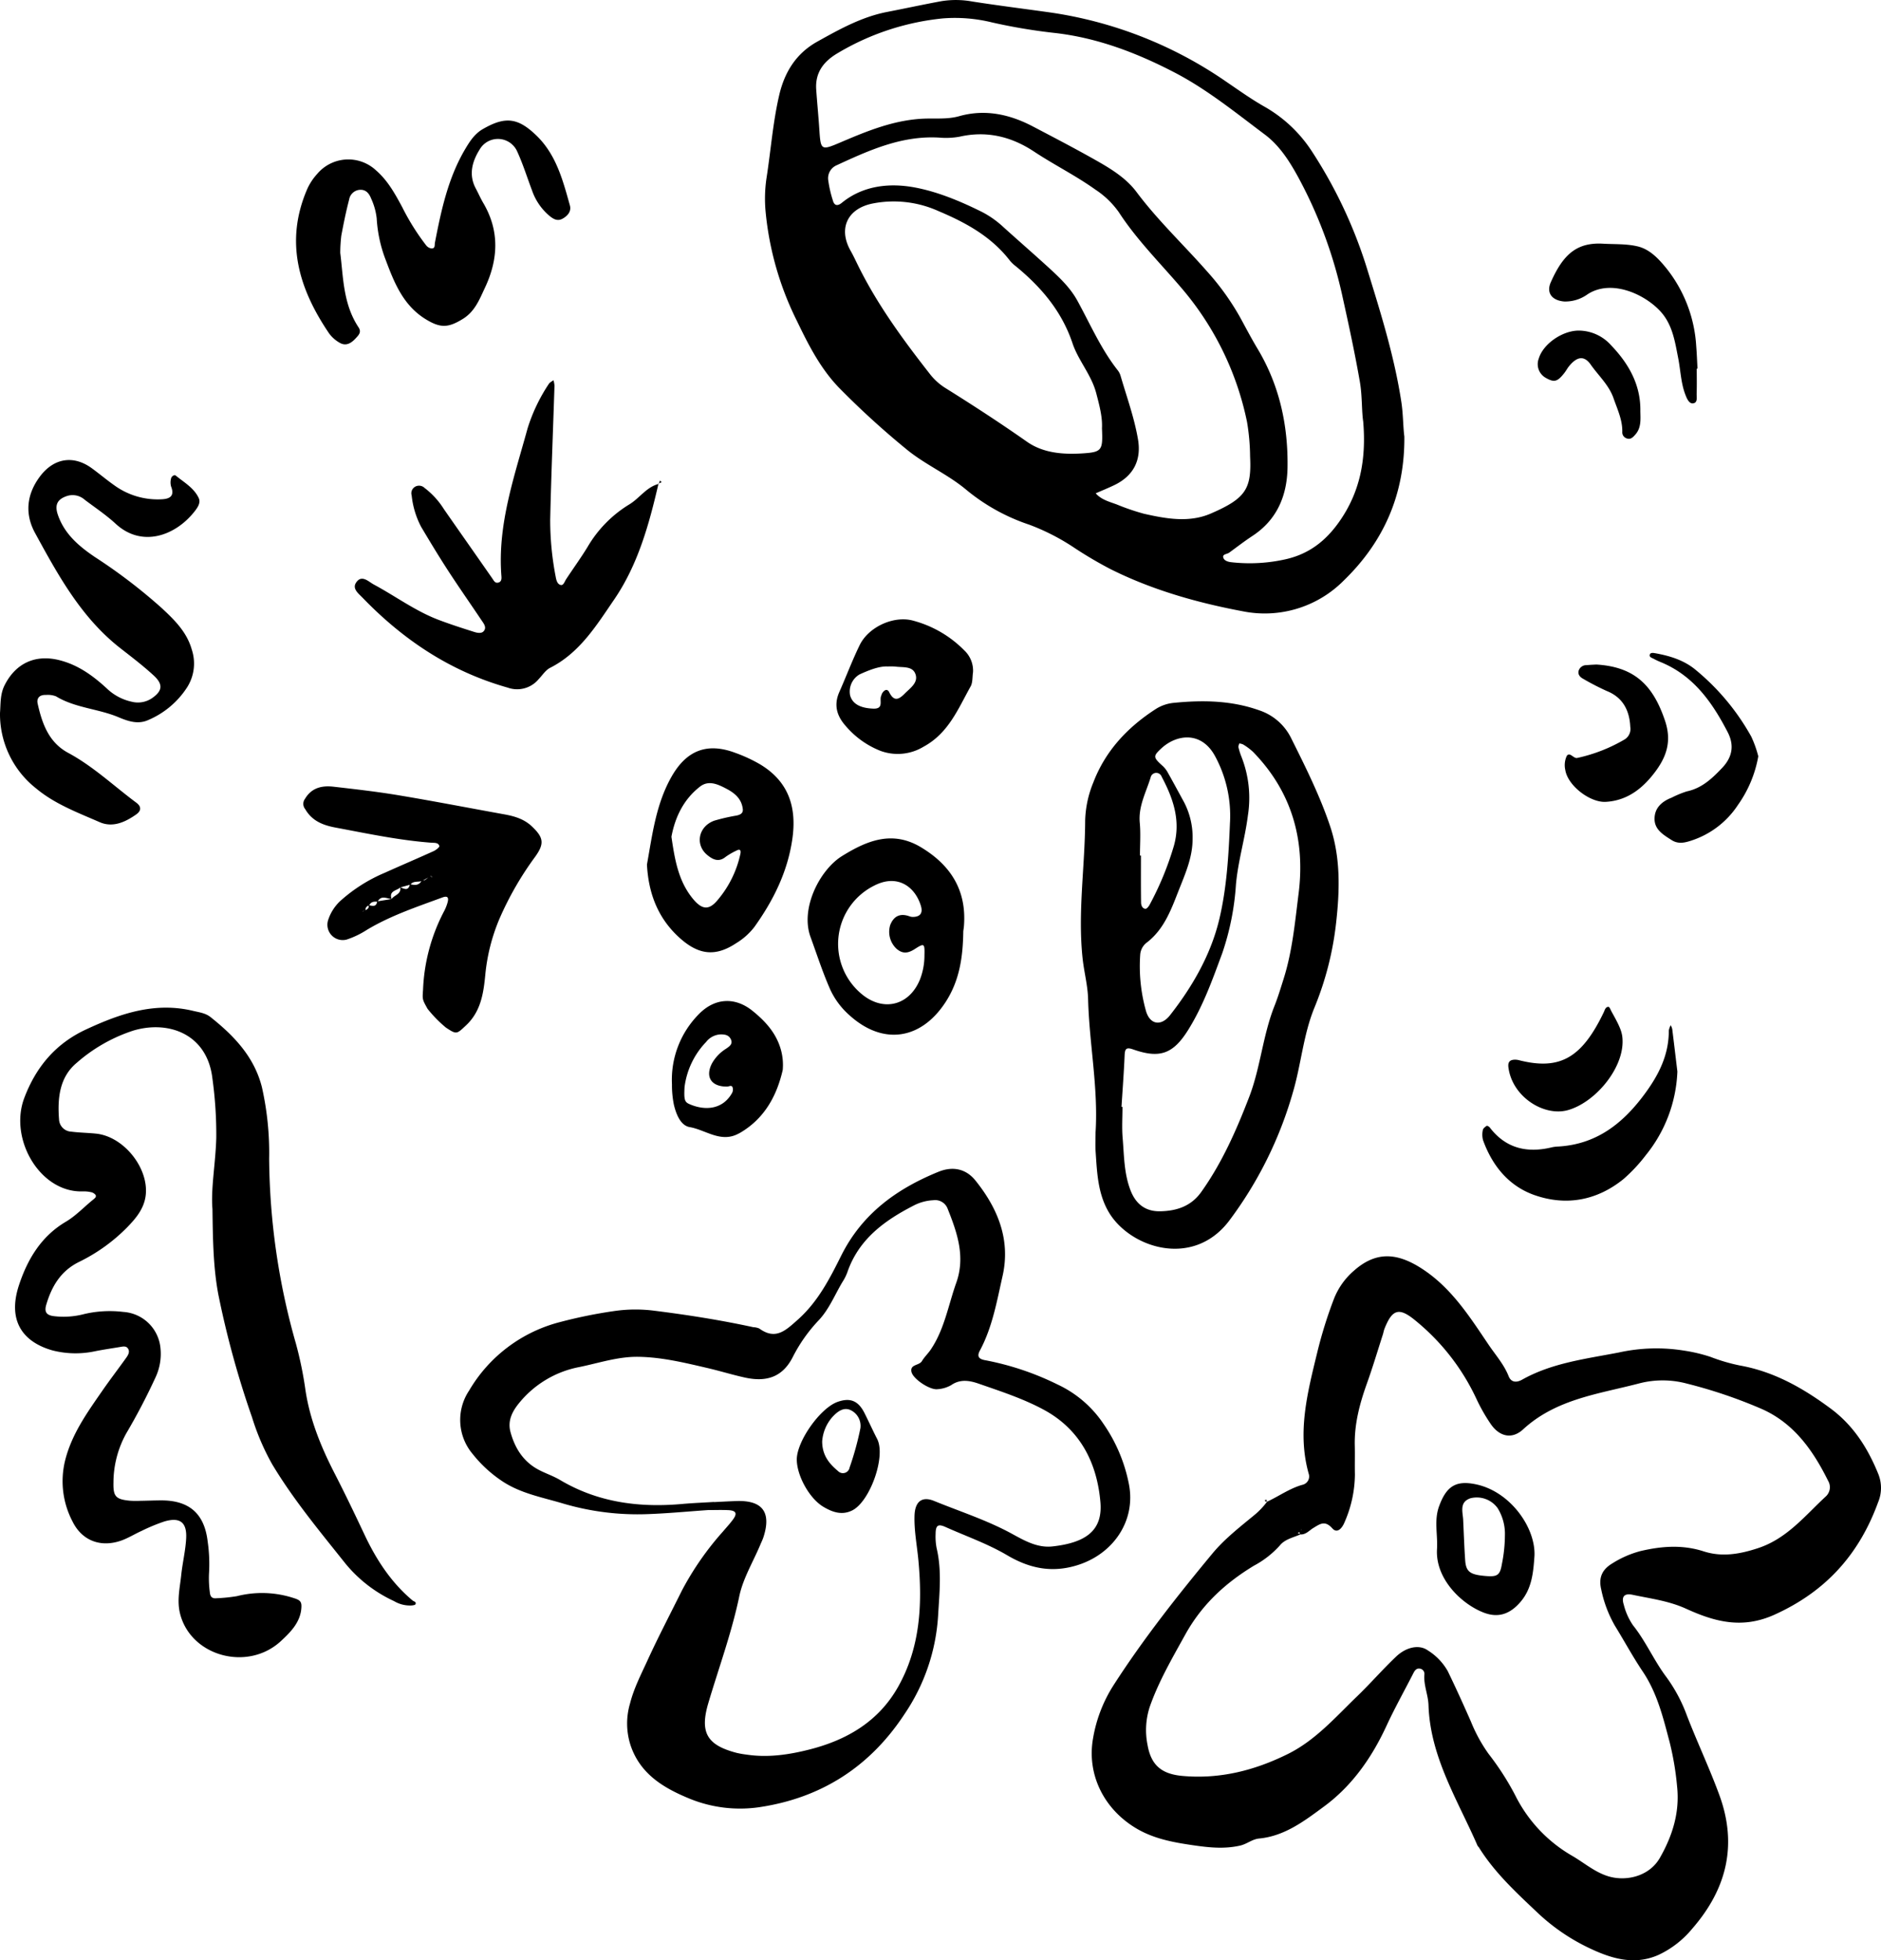 <svg xmlns="http://www.w3.org/2000/svg" viewBox="0 0 495.882 516.777"><title>random-things</title><g id="Layer_2" data-name="Layer 2"><g id="Layer_1-2" data-name="Layer 1"><path d="M333.99,395.916c3.121-1.441,5.934-3.5,9.305-4.467a2.258,2.258,0,0,0,1.71-2.952c-3.086-10.968-.28-21.5,2.284-32.069a116,116,0,0,1,4.362-13.982,18.878,18.878,0,0,1,5.284-7.456c5.509-4.873,10.837-4.9,17.252-.954,8.2,5.046,13.124,12.885,18.289,20.53,1.811,2.68,4.007,5.122,5.234,8.226.6,1.516,1.882,1.866,3.577.916,7.912-4.436,16.813-5.47,25.511-7.162a45.9,45.9,0,0,1,17.293-.468,41.692,41.692,0,0,1,6.864,1.641,47.407,47.407,0,0,0,7.812,2.28c8.992,1.623,16.607,5.969,23.831,11.324,6.06,4.493,9.842,10.507,12.6,17.336a9.776,9.776,0,0,1-.077,7.374c-4.992,13.715-13.748,23.51-27.335,29.649-8.565,3.87-15.84,1.816-23.293-1.58-4.553-2.075-9.356-2.662-14.1-3.672-2.2-.468-3,.489-2.323,2.611a16.872,16.872,0,0,0,2.427,5.425c3.409,4.263,5.536,9.313,8.809,13.66a40.96,40.96,0,0,1,5.365,10.028c2.725,7.082,5.993,13.96,8.6,21.082,4.8,13.1,1.974,24.72-7.129,35.188a25.586,25.586,0,0,1-8.821,6.9c-6.323,2.851-12.342,1.083-18.123-1.649a52.6,52.6,0,0,1-13.816-9.392c-5.662-5.354-11.361-10.6-15.518-17.278-.095-.153-.27-.263-.339-.423-5.232-12.037-12.488-23.363-12.935-37.078-.088-2.71-1.32-5.281-1.082-8.058a1.4,1.4,0,0,0-1.22-1.554c-.8-.124-1.279.412-1.637,1.115-2.38,4.666-4.947,9.244-7.145,13.994-3.862,8.348-9.037,15.764-16.411,21.206-5.117,3.776-10.387,7.831-17.123,8.473-1.9.182-3.226,1.451-5.021,1.862-4.183.958-8.263.518-12.383-.081-5.369-.781-10.628-1.733-15.4-4.684-8.369-5.172-12.628-14.188-11.026-23.415a37.6,37.6,0,0,1,5.388-14.049c7.847-12.209,16.82-23.567,26.06-34.721,3.125-3.773,7-6.81,10.764-9.911a20.4,20.4,0,0,0,3.743-3.877Zm8.8,7.767-.679.552.956.162c-1.946.916-4.277,1.3-5.666,3.027a24.752,24.752,0,0,1-6.827,5.331c-7.58,4.6-13.75,10.282-18.13,18.207-3.416,6.181-6.949,12.23-9.312,18.917a19.757,19.757,0,0,0-.6,10.181c.952,5.43,3.846,7.64,9.192,8.123,9.882.893,19.053-1.457,27.793-5.783,7.268-3.6,12.535-9.692,18.245-15.194,3.517-3.389,6.73-7.1,10.268-10.46,2.767-2.631,6.172-3.24,8.385-1.655a15.323,15.323,0,0,1,5.232,5.431c2.139,4.395,4.151,8.855,6.126,13.328a40.84,40.84,0,0,0,4.678,8.547,71.377,71.377,0,0,1,7.035,10.955,37.877,37.877,0,0,0,14.99,15.9c3.121,1.808,5.858,4.235,9.409,5.357,4.618,1.459,10.857.165,13.715-4.847,3.321-5.826,5.228-11.952,4.539-18.664a76.749,76.749,0,0,0-1.969-11.783c-1.7-6.433-3.261-12.943-7.083-18.628-2.627-3.906-4.868-8.069-7.344-12.08A32.032,32.032,0,0,1,422.121,419c-.742-3.108.258-5.258,2.936-6.851A26.394,26.394,0,0,1,432.5,408.9c5.546-1.3,11.038-1.721,16.625.08,4.816,1.552,9.5.751,14.343-.846,7.672-2.53,12.383-8.58,17.923-13.686a3.3,3.3,0,0,0,.551-4.06c-4.013-8.1-9.094-15.3-17.708-19.037a128.455,128.455,0,0,0-19.539-6.6,24.643,24.643,0,0,0-12.4-.091c-10.712,2.825-22,4.092-30.761,12.158-3.027,2.789-6.425,1.868-8.72-1.685a47.169,47.169,0,0,1-3.471-6.1,58.428,58.428,0,0,0-16.132-20.845c-4.369-3.642-6.169-3.084-8.219,2.1-.2.5-.278,1.048-.444,1.564-1.382,4.287-2.665,8.609-4.185,12.847-1.907,5.318-3.339,10.693-3.206,16.4.06,2.535-.024,5.073.033,7.608a31.861,31.861,0,0,1-2.75,12.642c-.517,1.284-1.812,3.125-3.206,1.567-1.954-2.182-3.236-1.169-5.006-.1-1.048.633-1.916,1.734-3.319,1.71a.789.789,0,0,1-.253-.98,2.561,2.561,0,0,0,.4-.207c.061-.046.072-.161.106-.244ZM370.225,115.09c.126,15.413-5.563,27.874-16.016,37.994a29.329,29.329,0,0,1-26.546,8.074c-12.044-2.265-23.89-5.606-34.956-11.148a107.555,107.555,0,0,1-9.334-5.491,57.777,57.777,0,0,0-12.043-6.2,51.614,51.614,0,0,1-16.54-9.153c-5-4.21-11.124-6.754-16.136-10.984a220.652,220.652,0,0,1-17.6-16.1c-4.834-5.068-7.946-11.214-10.907-17.363a81.75,81.75,0,0,1-8.327-29.046,37.033,37.033,0,0,1,.237-8.626c1.148-7.3,1.678-14.7,3.354-21.932,1.432-6.185,4.525-11.061,10.053-14.142,5.84-3.254,11.707-6.526,18.4-7.823,4.792-.928,9.563-1.966,14.362-2.848a23.988,23.988,0,0,1,8.109.1c6.8,1.061,13.636,1.914,20.455,2.874A108.9,108.9,0,0,1,323.358,21.6c3.287,2.236,6.535,4.561,9.987,6.517A36.2,36.2,0,0,1,345.881,39.95a123.115,123.115,0,0,1,14.657,31.364c3.533,11.415,7.078,22.788,8.892,34.642C369.928,109.207,369.876,112.461,370.225,115.09Zm-10.848-3.965c-.438-2.914-.228-6.7-.886-10.5-1.3-7.488-2.906-14.9-4.546-22.309a119.441,119.441,0,0,0-11.288-30.836c-2.411-4.5-5.116-8.936-9.189-11.991-7.658-5.744-15.216-11.885-23.64-16.281-9.871-5.15-20.382-9.233-31.744-10.516A148.8,148.8,0,0,1,261.477,5.9a40.9,40.9,0,0,0-12.934-1.046,67.039,67.039,0,0,0-27.592,9.089c-3.737,2.162-6.088,5.109-5.776,9.648.237,3.432.578,6.858.806,10.29.39,5.859.38,5.886,5.928,3.517,6.831-2.916,13.673-5.688,21.248-6.1,3.236-.175,6.484.24,9.725-.672,6.8-1.914,13.266-.511,19.394,2.7,5.754,3.019,11.523,6.019,17.169,9.233,3.776,2.149,7.557,4.56,10.164,8.046,5.644,7.549,12.5,13.986,18.683,21.029a67.137,67.137,0,0,1,8.792,12.314c1.464,2.7,2.9,5.424,4.483,8.061,5.754,9.619,8.025,20.17,7.861,31.2-.109,7.344-2.7,13.773-9.214,18.052-2.109,1.386-4.113,2.933-6.151,4.425-.556.406-1.743.394-1.6,1.181.162.921,1.226,1.253,2.152,1.35a43.039,43.039,0,0,0,14.577-.841c5.984-1.418,10.291-4.789,13.8-9.742C358.5,129.862,360.229,121.259,359.377,111.125ZM247.563,36.274c-9.814-.57-18.4,3.326-26.977,7.282a3.726,3.726,0,0,0-2.24,3.974,31.008,31.008,0,0,0,1.213,5.292c.4,1.49,1.291,1.523,2.379.637,5.661-4.611,12.652-5.244,19.085-4.064,6.065,1.112,12.084,3.617,17.781,6.444a25.172,25.172,0,0,1,5.7,4.011c3.889,3.512,7.846,6.95,11.716,10.483,2.945,2.687,5.877,5.414,7.825,8.969,3.393,6.195,6.21,12.722,10.624,18.326a4.363,4.363,0,0,1,.741,1.44c1.62,5.573,3.626,11.045,4.6,16.789.927,5.483-1.227,9.6-6.19,12.006-1.626.789-3.307,1.465-4.963,2.192,1.47,1.679,3.557,2.2,5.53,2.925a60.354,60.354,0,0,0,7.2,2.46c5.859,1.327,11.926,2.414,17.622-.058,9.17-3.979,10.769-6.455,10.349-14.992a57.462,57.462,0,0,0-.808-9.155,78.562,78.562,0,0,0-16.862-34.81c-5.714-6.772-12.076-12.994-16.938-20.488a23,23,0,0,0-6.194-5.961c-5.174-3.7-10.868-6.516-16.15-10.014-6.02-3.988-12.55-5.553-19.678-3.917A20.188,20.188,0,0,1,247.563,36.274Zm42.943,76.639c.164-2.963-.679-6.062-1.507-9.242-1.266-4.856-4.723-8.605-6.259-13.183-2.826-8.425-8.212-14.751-14.88-20.243a9.8,9.8,0,0,1-1.586-1.489c-4.9-6.357-11.519-10.006-18.828-13.09a28.7,28.7,0,0,0-17.37-2.02c-6.668,1.321-9.157,6.594-5.834,12.463.711,1.255,1.317,2.569,1.955,3.864,5.154,10.457,12.021,19.788,19.173,28.912a15.68,15.68,0,0,0,4.057,3.531c7.206,4.505,14.328,9.14,21.293,14.027,4.316,3.028,9.534,3.4,14.633,3.085C290.549,119.205,290.761,118.709,290.506,112.913ZM186.6,398.1c-5.246.362-10.486.867-15.737,1.058a69.359,69.359,0,0,1-22.537-2.821c-5.545-1.655-11.248-2.65-16.178-6.026a33.749,33.749,0,0,1-7.544-7,13.911,13.911,0,0,1-.941-16.7A39,39,0,0,1,147.764,348.5a125.7,125.7,0,0,1,14.343-2.9,38.859,38.859,0,0,1,10.26-.076c8.8,1.1,17.558,2.475,26.229,4.362a4.429,4.429,0,0,1,1.582.356c4.292,3.105,6.928.518,10.1-2.3,5.336-4.728,8.449-10.838,11.5-16.945,5.5-11.007,14.555-17.558,25.6-22.07,4.025-1.646,7.43-.629,9.774,2.286,5.863,7.292,9.32,15.587,7.152,25.175-1.51,6.684-2.686,13.514-5.987,19.671-.869,1.62-.179,2.257,1.448,2.539a74.2,74.2,0,0,1,19.007,6.379,29.642,29.642,0,0,1,12.19,10.475,42.03,42.03,0,0,1,6.669,15.907c1.822,9.6-4.132,18.252-13.47,21.222-6.858,2.182-12.8.868-18.635-2.572-5.174-3.049-10.838-5.016-16.284-7.461-1.972-.885-2.569-.395-2.589,1.79a16.02,16.02,0,0,0,.265,3.791c1.406,5.933.732,11.846.388,17.838a51.738,51.738,0,0,1-8.834,25.885c-9.178,14-22.093,22.225-38.568,24.611a35.179,35.179,0,0,1-18.131-2.294c-6.473-2.67-12.9-6.264-15.514-13.988a18.588,18.588,0,0,1-.169-11.092c1.018-4.024,2.913-7.662,4.61-11.37,2.837-6.2,6.006-12.243,9.038-18.351a77.912,77.912,0,0,1,10.829-15.588c.94-1.107,1.944-2.17,2.78-3.352,1.052-1.487.646-2.21-1.309-2.308C190.231,398.03,188.411,398.1,186.6,398.1Zm1.63-2.142,0,.031c1.994-.093,3.987-.209,5.982-.273,6.822-.221,9.186,2.987,7.04,9.553-.224.683-.551,1.332-.831,2-1.894,4.508-4.545,8.857-5.526,13.556-2.007,9.612-5.376,18.766-8.152,28.121-2.32,7.818-.362,11.117,7.465,13.161a25.109,25.109,0,0,0,2.683.466c5.648.843,11.2,0,16.624-1.386,9.8-2.511,18.1-7.371,23.237-16.471,5.864-10.4,6.43-21.741,5.375-33.256-.363-3.968-1.163-7.9-1.034-11.91.118-3.676,1.943-5.175,5.154-3.864,6.851,2.8,13.923,5.061,20.469,8.629,3.31,1.805,6.742,3.81,10.755,3.365,8.883-.987,13.272-4.265,12.627-11.685-.9-10.347-5.316-19.155-14.94-24.354-5.409-2.921-11.282-4.827-17.07-6.843-2.329-.811-4.889-1.339-7.332.361a8.309,8.309,0,0,1-3.618,1.072c-1.979.254-6.465-2.68-6.859-4.6-.408-1.99,2.051-1.6,2.766-2.808.64-1.079,1.595-1.966,2.305-3.011,3.628-5.344,4.632-11.7,6.744-17.627,2.444-6.86.272-13.153-2.23-19.427a3.523,3.523,0,0,0-3.851-2.344,12.465,12.465,0,0,0-5.2,1.433c-7.72,3.967-14.472,8.9-17.445,17.6a12.873,12.873,0,0,1-1.215,2.428c-2.062,3.406-3.515,7.194-6.288,10.153a41.093,41.093,0,0,0-6.852,9.692c-2.671,5.294-6.9,6.7-12.633,5.442-3.339-.734-6.6-1.75-9.91-2.52-5.994-1.393-12-2.863-18.223-2.95-5.331-.075-10.355,1.641-15.479,2.69a26.979,26.979,0,0,0-16,9.6c-1.784,2.206-2.974,4.628-2.191,7.527,1.127,4.169,3.287,7.677,7.17,9.827,1.894,1.049,4.011,1.708,5.867,2.811,9.926,5.9,20.7,7.338,31.989,6.362C182.468,396.246,185.35,396.133,188.225,395.957Zm-130.58-54.25a244.632,244.632,0,0,0,8.789,31.918,63.159,63.159,0,0,0,5.325,12.413c5.617,9.356,12.568,17.7,19.328,26.188a36.04,36.04,0,0,0,12.768,9.859,8.241,8.241,0,0,0,4.683,1.159c.35-.044.9-.108.989-.322.292-.662-.426-.709-.776-1-5.658-4.745-9.561-10.76-12.677-17.375-2.544-5.4-5.128-10.79-7.856-16.1-3.58-6.97-6.509-14.124-7.692-21.943a98.478,98.478,0,0,0-2.507-12.248,182.111,182.111,0,0,1-7.071-48.8,78.814,78.814,0,0,0-1.9-18.822C67.03,278.6,61.7,273.061,55.5,268.13c-1.34-1.065-2.99-1.254-4.575-1.634-10.143-2.438-19.332.746-28.3,4.924-7.944,3.7-13.154,9.869-16.24,18.081-4.043,10.758,4.129,24.9,15.377,24.586a8.646,8.646,0,0,1,2.167.188,2.042,2.042,0,0,1,1.275.754c.278.527-.253.9-.691,1.259-2.391,1.937-4.547,4.257-7.164,5.8-6.517,3.854-10.1,9.92-12.328,16.656-3.152,9.525,1.071,15.081,8.852,17.271a24.566,24.566,0,0,0,11.345.177c2.123-.418,4.268-.725,6.4-1.083.718-.12,1.553-.323,2.039.293.665.841.183,1.75-.341,2.485-2.105,2.948-4.316,5.821-6.377,8.8-4.006,5.792-8.122,11.493-9.828,18.562A22.833,22.833,0,0,0,19.1,401.065c2.49,5.1,7.412,6.957,12.788,5.1,1.871-.648,3.583-1.741,5.4-2.557a48.8,48.8,0,0,1,6.019-2.5c4.092-1.209,5.98.168,5.772,4.4-.16,3.245-.962,6.452-1.3,9.695-.356,3.386-1.182,6.738-.308,10.21,2.825,11.225,17.825,15.354,26.612,7.195,2.54-2.358,5.274-5.063,5.381-9.058.036-1.354-.433-1.76-2.043-2.26a26.9,26.9,0,0,0-14.962-.5,44.1,44.1,0,0,1-5.391.551c-1.2.145-1.656-.5-1.742-1.5a28.209,28.209,0,0,1-.235-4.865,41.586,41.586,0,0,0-.354-8.675c-.877-7.334-4.929-10.794-12.314-10.757-1.816.01-3.632.083-5.448.111a24.5,24.5,0,0,1-2.724-.025c-3.688-.358-4.424-1.08-4.341-4.729a26.84,26.84,0,0,1,3.376-13.027,163.754,163.754,0,0,0,7.789-14.922,14.554,14.554,0,0,0,1.241-7.408,10.531,10.531,0,0,0-9.829-9.689,29.483,29.483,0,0,0-10.261.557,21.288,21.288,0,0,1-8.1.551c-1.8-.241-2.508-1.036-1.936-2.983,1.44-4.9,3.84-8.923,8.627-11.294a46.1,46.1,0,0,0,12.737-9.159c2.206-2.278,4.341-4.767,4.823-8.158,1.032-7.258-5.673-15.765-13.072-16.514-2.161-.219-4.344-.247-6.5-.52a3.37,3.37,0,0,1-3.235-3.143c-.439-5.587.077-11.168,4.619-14.971a42.565,42.565,0,0,1,14.98-8.537c9.313-2.766,19.442.935,20.821,12.574a108,108,0,0,1,1.026,15.708c-.182,6.707-1.462,13.359-1.008,18.734C56.121,327.313,56.246,334.562,57.645,341.707Zm231.174-43.264c.729-11.757-1.679-23.348-1.972-35.053-.09-3.589-1.067-7.147-1.451-10.739-1.3-12.146.631-24.239.677-36.364a28.266,28.266,0,0,1,2.16-10.034c3.225-8.422,9.143-14.657,16.632-19.446a10.783,10.783,0,0,1,4.61-1.522c7.607-.748,15.157-.643,22.5,1.979a14.447,14.447,0,0,1,8.389,7.309c3.787,7.6,7.6,15.21,10.3,23.278,2.75,8.227,2.535,16.731,1.588,25.227a82.613,82.613,0,0,1-5.71,22.5c-2.985,7.237-3.532,15.137-5.761,22.581a103.705,103.705,0,0,1-16.814,33.753c-9.647,12.584-26.222,6.944-31.689-2.385-2.857-4.876-3.066-10.32-3.435-15.724C288.717,302.023,288.819,300.229,288.819,298.443Zm6.838-6.639.253.006c0,2.721-.187,5.458.041,8.159.393,4.66.347,9.39,2.092,13.871,1.42,3.649,4.006,5.577,7.866,5.485,4.29-.1,8.078-1.308,10.778-5.1,5.491-7.708,9.265-16.306,12.623-25.024,2.984-7.743,3.587-16.24,6.677-24.02.932-2.348,1.66-4.779,2.421-7.191,2.3-7.3,2.985-14.93,3.933-22.441,1.791-14.179-1.836-26.926-12.053-37.376a15.953,15.953,0,0,0-2.6-1.928,3.072,3.072,0,0,0-1-.246c-.074.341-.272.712-.2,1.016a18.087,18.087,0,0,0,.824,2.583,29.675,29.675,0,0,1,1.659,15.407c-.775,6.12-2.6,12.018-3.149,18.191a69.515,69.515,0,0,1-3.59,18.036c-2.567,6.959-5.054,13.959-9,20.279-3.989,6.39-7.528,7.6-14.519,5.14-1.843-.649-2.165-.13-2.237,1.586C296.287,282.765,295.941,287.283,295.657,291.8Zm28.6-75.017a32.907,32.907,0,0,0-4.055-17.658c-3.637-6.439-10.091-5.538-14.107-1.781-2.17,2.03-2.1,2.324.494,4.656a6.766,6.766,0,0,1,1.3,1.721c1.418,2.523,2.789,5.073,4.179,7.613a19.966,19.966,0,0,1,2.323,9.918c-.012,4.513-1.7,8.559-3.294,12.555-2.131,5.33-3.939,10.987-8.82,14.706a4.386,4.386,0,0,0-1.7,3.285,43.545,43.545,0,0,0,1.477,14.537c1,3.785,4.009,4.338,6.406,1.278,5.977-7.632,10.81-16.075,13.017-25.459C323.418,233.916,323.911,225.317,324.259,216.787Zm-23.736,8.765h.261c0,4.139-.031,8.279.03,12.418.01.679.329,1.555,1.151,1.614.349.026.874-.63,1.113-1.085a80.433,80.433,0,0,0,6.389-15.523c1.869-6.616-.192-12.514-3.224-18.219a1.513,1.513,0,0,0-2.9.169c-1.194,3.932-3.285,7.625-2.872,12C300.741,219.777,300.523,222.675,300.523,225.552ZM173.713,127.56c-3.312.807-5.1,3.807-7.87,5.451a32.03,32.03,0,0,0-10.933,11.16c-1.784,2.926-3.81,5.7-5.691,8.572-.392.6-.669,1.628-1.368,1.483-.9-.187-1.186-1.211-1.348-2.139a78.312,78.312,0,0,1-1.457-15.115c.264-11.761.754-23.516,1.132-35.274a6.946,6.946,0,0,0-.27-1.464c-.421.327-.978.57-1.241,1a45.4,45.4,0,0,0-5.587,11.717c-3.491,12.726-7.949,25.3-6.9,38.849.051.65.114,1.548-.813,1.785-.886.226-1.18-.517-1.592-1.109-4.239-6.09-8.511-12.157-12.747-18.248a21.1,21.1,0,0,0-5.087-5.585,2.1,2.1,0,0,0-2.48-.342,1.979,1.979,0,0,0-.933,2.313,22.84,22.84,0,0,0,2.488,8.264c2.31,3.884,4.644,7.758,7.105,11.547,2.861,4.405,5.88,8.706,8.8,13.068.582.868,1.449,1.875.613,2.882-.6.719-1.75.468-2.585.2-3.107-.982-6.211-1.986-9.257-3.136-6.143-2.32-11.412-6.263-17.146-9.342-1.4-.753-3.241-2.751-4.7-.461-1.029,1.608.7,2.862,1.8,4.008,10.734,11.094,23.127,19.374,38.178,23.625A7.364,7.364,0,0,0,142,179.046c1-1.028,1.794-2.366,3.062-3.01,7.789-3.961,12.184-11.168,16.834-17.96,6.3-9.207,9.226-19.867,11.714-30.618ZM9.52,207.851c4.942,4.124,10.958,6.359,16.751,8.891,3.469,1.517,6.776-.017,9.673-2.062,1.143-.807,1.515-1.934,0-3.062-5.958-4.429-11.37-9.591-17.977-13.147-5.119-2.755-6.86-7.722-8.035-12.946-.348-1.55.58-2.394,2.174-2.317a5.967,5.967,0,0,1,2.662.366c5.074,3.083,11.1,3.247,16.462,5.5,2.414,1.014,5.133,2.011,7.908.721a22.782,22.782,0,0,0,10.221-8.642,11.692,11.692,0,0,0,1.2-9.9c-1.3-4.622-4.539-7.793-7.837-10.87a142.428,142.428,0,0,0-17.7-13.529c-4.263-2.883-8.1-6.148-9.795-11.229-.88-2.635-.022-4.082,2.54-4.9a4.808,4.808,0,0,1,4.575,1.033c2.751,2.076,5.644,4.006,8.167,6.334,6.875,6.345,15.72,3.185,20.78-3.261.779-.991,1.674-2.269,1.115-3.492-1.239-2.708-3.882-4.162-6.085-5.975-.345-.284-1.1.189-1.211.743a4.032,4.032,0,0,0-.012,2.119c1,2.536-.312,3.3-2.483,3.4a19.474,19.474,0,0,1-12.31-3.565c-2.081-1.453-4.024-3.1-6.075-4.6-4.915-3.586-10.09-2.679-13.723,2.188-3.536,4.737-3.977,9.893-1.266,14.857,6.082,11.136,12.184,22.333,22.494,30.381,2.991,2.336,6.023,4.643,8.808,7.212,2.575,2.377,2.255,4.117-.563,6.024a6.6,6.6,0,0,1-5.224.88,13.648,13.648,0,0,1-6.619-3.529c-3.618-3.33-7.557-6.2-12.487-7.435-6.344-1.591-11.464.81-14.386,6.509C.007,182.987.194,185.446,0,187.984A24.941,24.941,0,0,0,9.52,207.851Zm102.005,53.11a48.542,48.542,0,0,1,5.521-20.689,11.377,11.377,0,0,0,.984-2.5c.287-1.187-.059-1.674-1.413-1.175-6.775,2.5-13.633,4.778-19.879,8.525a22.929,22.929,0,0,1-5.363,2.577,4.042,4.042,0,0,1-4.884-5.1,11.969,11.969,0,0,1,3.113-4.982,41.72,41.72,0,0,1,11.811-7.521c4.289-1.932,8.619-3.773,12.9-5.716.615-.279,1.591-1.05,1.508-1.344-.273-.974-1.348-.816-2.178-.879-8.5-.647-16.826-2.416-25.176-3.983-3.164-.594-6.149-1.657-8-4.855a2.2,2.2,0,0,1-.044-2.756c1.745-2.929,4.494-3.509,7.509-3.165,5.75.656,11.507,1.315,17.213,2.267,9.282,1.55,18.523,3.344,27.784,5.017,2.709.489,5.251,1.227,7.335,3.222,3.021,2.892,3.316,4.468.824,7.949a84.013,84.013,0,0,0-9.452,16.439,49.981,49.981,0,0,0-3.7,14.664c-.463,4.823-1.152,9.66-5.041,13.323-2.5,2.351-2.5,2.507-5.338.624a33.211,33.211,0,0,1-4.848-4.954C111.339,263.488,111.339,263.488,111.525,260.961Zm2.194-30.105-2.379,1.367c-1.028.41-2.342-.1-3.159.989l-2.633.73c-.95.886-3.1.87-2.305,3.067-1.308-.121-2.785-1.106-3.713.726-.942-.109-1.792-.013-2.23,1a1.079,1.079,0,0,0-.9,1.405,2.459,2.459,0,0,0-.528-.006,1.307,1.307,0,0,0-.366.207L96.26,240c.584-.275,1.09-.6.921-1.378.985.2,2.048.569,2.253-1l3.787-.607c.707-1.079,2.663-1.251,2.269-3.128,1.091.456,2.231,1.066,2.571-.823,1.258.361,2.423.416,3.147-.966,1.09.228,1.514-1.041,2.476-1.1l.175-.286c.032.115.124.3.087.334C113.385,231.508,114.273,231.326,113.719,230.856ZM89.974,62.149c.6-3.2,1.244-6.4,2.07-9.55a3.071,3.071,0,0,1,3.1-2.565c1.512.034,2.262,1.189,2.715,2.353a16.833,16.833,0,0,1,1.447,5.184A36.063,36.063,0,0,0,101.749,68.7c2.218,5.931,4.616,11.848,10.46,15.443,3.889,2.393,5.952,2.313,9.82-.074,3.191-1.97,4.391-5.185,5.816-8.21,3.506-7.441,3.906-14.939-.416-22.3-.734-1.25-1.321-2.587-2-3.867-1.964-3.674-.919-7.177,1.043-10.318a5.56,5.56,0,0,1,9.93.683c1.5,3.291,2.578,6.77,3.862,10.159a15.224,15.224,0,0,0,4.557,6.666c1.016.823,2.088,1.523,3.453.785,1.395-.755,2.4-1.962,1.961-3.521-1.854-6.645-3.61-13.378-8.82-18.417-4.9-4.736-8.237-5.1-14.129-1.7-2.144,1.236-3.41,3.183-4.625,5.232-4.527,7.633-6.34,16.136-8,24.691-.126.652.138,1.605-.946,1.541a2.169,2.169,0,0,1-1.346-.781,61.023,61.023,0,0,1-6.342-10.12c-1.895-3.517-3.814-7.009-6.892-9.674a10.715,10.715,0,0,0-15.528.949,14.959,14.959,0,0,0-2.662,4.083C75.011,63.8,78.807,76.156,86.733,87.86a8.806,8.806,0,0,0,2.827,2.51c1.735,1.01,3.136.007,4.282-1.256.7-.765,1.522-1.551.683-2.815C90.418,80.114,90.5,72.933,89.7,66.67A39.884,39.884,0,0,1,89.974,62.149Zm80.581,165.77c1.406-7.748,2.341-15.859,6.463-23.132,3.962-6.992,9.387-9.093,16.8-6.326a39.785,39.785,0,0,1,6.392,2.94c7.724,4.55,9.878,11.43,8.669,19.8-1.245,8.621-4.987,16.169-10.011,23.183a17.514,17.514,0,0,1-4.8,4.272c-5.192,3.44-9.511,3.195-14.348-.924C173.761,242.651,170.973,235.976,170.555,227.919Zm6.453-7.332c.875,5.975,1.811,11.7,5.685,16.387,2.4,2.9,4.258,3.073,6.594.182a27.8,27.8,0,0,0,5.907-12.084c.177-.9-.089-1.367-1.07-.819a18.151,18.151,0,0,0-2.808,1.625c-1.854,1.537-3.449.7-4.883-.495-3.287-2.733-2.286-7.57,1.91-9.044a49.685,49.685,0,0,1,5.814-1.333c.942-.207,1.8-.563,1.662-1.722-.3-2.612-2-4.12-4.2-5.289-2.318-1.232-4.8-2.412-7.1-.608C180.2,210.755,177.969,215.447,177.008,220.587ZM253.949,245.5c-.094,6.732-.954,13.02-4.743,18.793-6.41,9.765-16.391,11.4-25.277,3.341a20.386,20.386,0,0,1-5.122-6.915c-1.967-4.483-3.457-9.116-5.13-13.7-2.774-7.6,2.491-17.725,8.27-21.318,6.565-4.084,13.27-6.875,20.829-2.347,7.823,4.687,12.052,11.316,11.353,20.666C254.088,244.567,254,245.1,253.949,245.5Zm-10.24,6.372c.079-3.145-.025-3.306-2.524-1.694-1.789,1.155-3.213,1.351-4.847-.07a6.12,6.12,0,0,1-1.657-6.234c.956-2.434,2.686-3.2,5.156-2.282a2.736,2.736,0,0,0,1.067.129c1.766-.093,2.424-1.115,1.86-2.941-1.577-5.11-6.229-8.44-12.312-5.3a17.164,17.164,0,0,0-3.743,28.189c5.783,5.228,12.935,3.634,15.819-3.451A17.449,17.449,0,0,0,243.709,251.876Zm12.8-74.608c-.192,1.244-.055,2.674-.631,3.7-3.309,5.918-5.819,12.328-12.424,15.9a13.151,13.151,0,0,1-11.293,1.1,23.193,23.193,0,0,1-9.207-6.575c-2.378-2.675-3.19-5.559-1.68-8.966,1.821-4.112,3.4-8.338,5.372-12.375,2.334-4.779,9.017-7.862,14.143-6.41a29.567,29.567,0,0,1,13.418,7.815A7.33,7.33,0,0,1,256.513,177.268ZM234,175.705c-2.1-.128-4.817.906-7.418,2.1a5.231,5.231,0,0,0-2.467,5.53c.64,2.278,2.746,3.345,6.077,3.48,2.941.12,1.554-2.177,2.116-3.382.075-.162.092-.352.173-.51.484-.94,1.391-1.547,1.944-.43,1.284,2.595,2.578,1.882,4.084.361s3.752-2.974,2.762-5.318c-.849-2.012-3.413-1.526-5.32-1.821A19.5,19.5,0,0,0,234,175.705Zm206.844,95.566a4.1,4.1,0,0,0-.4-.986,4.457,4.457,0,0,0-.5,1.393c.016,6.438-2.647,11.7-6.426,16.806-5.773,7.8-12.722,13.2-22.741,13.776a9.01,9.01,0,0,0-1.618.195c-6.538,1.589-12.159.343-16.422-5.225-.178-.232-.688-.512-.808-.428-.411.284-.947.683-1.014,1.106a5.624,5.624,0,0,0,.054,2.669c2.442,6.782,6.832,12.134,13.611,14.5,8.362,2.912,16.455,1.4,23.432-4.257a42.394,42.394,0,0,0,5.89-6.315,37.222,37.222,0,0,0,8.3-22.027C441.8,279.169,441.337,275.219,440.844,271.271Zm-234.495,10.8c-1.46,6.353-4.522,12.673-11.292,16.6-.156.09-.321.165-.481.248-4.628,2.4-8.551-1.059-12.757-1.783-2.407-.414-3.581-3.428-4.17-5.933a25.839,25.839,0,0,1-.5-5.34,24.554,24.554,0,0,1,7.193-18.609c4.162-4.191,9.446-4.475,14.045-.764,3.43,2.769,6.3,5.924,7.5,10.33A15.058,15.058,0,0,1,206.349,282.075ZM180.462,286.6c-.162,3.2-.021,3.894,1.244,4.454,4.17,1.845,8.857,1.472,11.31-2.961a1.907,1.907,0,0,0,.1-1.471c-.277-.645-.9-.183-1.4-.174-4.186.074-5.872-2.52-4.024-6.1a10.781,10.781,0,0,1,3.691-3.858c.879-.608,1.929-1.237,1.258-2.567-.565-1.12-1.647-1.253-2.788-1.222a5.13,5.13,0,0,0-3.712,2A20.959,20.959,0,0,0,180.462,286.6ZM447.509,97.186c-.111-1.986-.179-3.975-.341-5.956a36.3,36.3,0,0,0-7.83-20.452c-2.071-2.557-4.4-5.062-7.629-5.827-2.937-.7-6.081-.535-9.136-.707-7.1-.4-10.578,3.067-13.738,10.156-1.276,2.862.367,4.841,3.577,5.084a10.029,10.029,0,0,0,6.138-1.919c6.142-3.977,14.783-.183,19.094,4.424,3.274,3.5,3.911,8.04,4.775,12.43.625,3.176.7,6.472,1.854,9.534.366.968.945,2.432,1.947,2.387,1.429-.064,1.027-1.643,1.062-2.639.075-2.17.023-4.344.023-6.516Zm-29.258,78.166a2.113,2.113,0,0,0-2.076,1.466c-.254.992.335,1.681,1.223,2.154a66.655,66.655,0,0,0,6.265,3.227c4.116,1.668,5.925,5.041,6.12,9.412a3.237,3.237,0,0,1-1.423,3.286,42.34,42.34,0,0,1-12.564,4.922c-.982.213-1.977-1.73-2.767-.514a5.77,5.77,0,0,0-.372,3.7c.64,4.086,6.494,8.609,10.649,8.385,5.723-.309,9.8-3.6,13-7.86,2.964-3.943,4.489-8.034,2.635-13.539-3.131-9.294-7.966-14.186-18.087-14.8C420.77,175.2,419.507,175.242,418.251,175.352Zm43.409,18.8a61.377,61.377,0,0,0-14.907-17.774c-3.02-2.413-6.719-3.526-10.517-4.192-.516-.091-1.174-.145-1.32.419-.17.657.579.815,1.02,1.06a18.38,18.38,0,0,0,1.942.914c8.582,3.549,13.527,10.593,17.581,18.433,1.769,3.419,1.287,6.553-1.48,9.457-2.665,2.8-5.349,5.343-9.317,6.17a27.282,27.282,0,0,0-4.01,1.662c-2.571,1-4.455,2.7-4.47,5.544-.016,2.893,2.33,4.229,4.488,5.615,1.763,1.132,3.506.7,5.223.137a23.31,23.31,0,0,0,12.264-9.373,31.622,31.622,0,0,0,5.375-12.842A29.024,29.024,0,0,0,461.66,194.149Zm-36.788,72.583c-.261-.467-.543-1.3-.828-1.3-.813-.015-.97.847-1.27,1.47-5.8,12.062-11.592,15.313-22.344,12.588a3.994,3.994,0,0,0-1.07-.134c-1.329.032-1.885.606-1.7,2.042,1.015,7.8,9.422,13.027,15.687,11.258,7.011-1.979,14.3-10.518,14.406-17.871C427.788,272.417,427.316,271.092,424.872,266.732Zm-.13-175.69a11.5,11.5,0,0,0-8.658-3.894c-4.22.062-9.259,3.481-10.427,7.38a4.134,4.134,0,0,0,1.794,5.052c2.279,1.305,3.108,1.1,4.962-1.266.445-.569.78-1.226,1.237-1.785,2.047-2.507,3.949-2.907,5.7-.418,2.051,2.92,4.82,5.4,6.029,8.89,1,2.9,2.371,5.7,2.3,8.881a1.655,1.655,0,0,0,1.126,1.673c1.054.41,1.669-.269,2.282-.955,1.616-1.8,1.4-4.011,1.354-6.163C432.573,101.438,429.348,95.858,424.742,91.042ZM333.989,395.916c-.388-.614.572-.236-.114-.478a.763.763,0,0,0-.362-.016c-.08.392.124.521.578.381ZM173.607,127.458l.837-.331q-.246-.222-.49-.446c-.08.293-.161.586-.241.879ZM404.53,410.135c-.3,4.344-.647,8.631-3.7,12.187-2.731,3.183-5.807,4.255-9.562,2.85-5.828-2.18-12.921-8.871-12.434-16.8.23-3.747-.819-7.541.546-11.277,1.935-5.3,4.442-6.951,9.9-5.745C398.238,393.33,404.837,402.76,404.53,410.135Zm-18.808-9.663c.173,3.608.289,7.22.536,10.823.208,3.033,1.256,3.815,5.174,4.163,3.263.29,4-.081,4.511-3.15a38.873,38.873,0,0,0,.791-7.491,12.9,12.9,0,0,0-1.91-7.22,6.782,6.782,0,0,0-7.192-2.611C384.782,395.98,385.548,398.371,385.722,400.472ZM210.055,384.887c-.092-4.827,6.149-13.7,10.78-15.321,3.3-1.157,5.422-.313,7.077,2.969,1.137,2.256,2.166,4.561,3.327,6.813,2.372,4.6-1.892,16.445-6.51,18.808-2.756,1.41-5.313.489-7.705-.947C213.4,395.031,210.136,389.148,210.055,384.887Zm6.691-4.894c.018,3.8,1.977,5.966,4.2,7.839a1.783,1.783,0,0,0,3.027-.939,78.453,78.453,0,0,0,2.852-10.371,4.586,4.586,0,0,0-2.807-4.871c-1.778-.682-3.377.576-4.655,2A10.913,10.913,0,0,0,216.746,379.993Z"></path></g></g></svg>